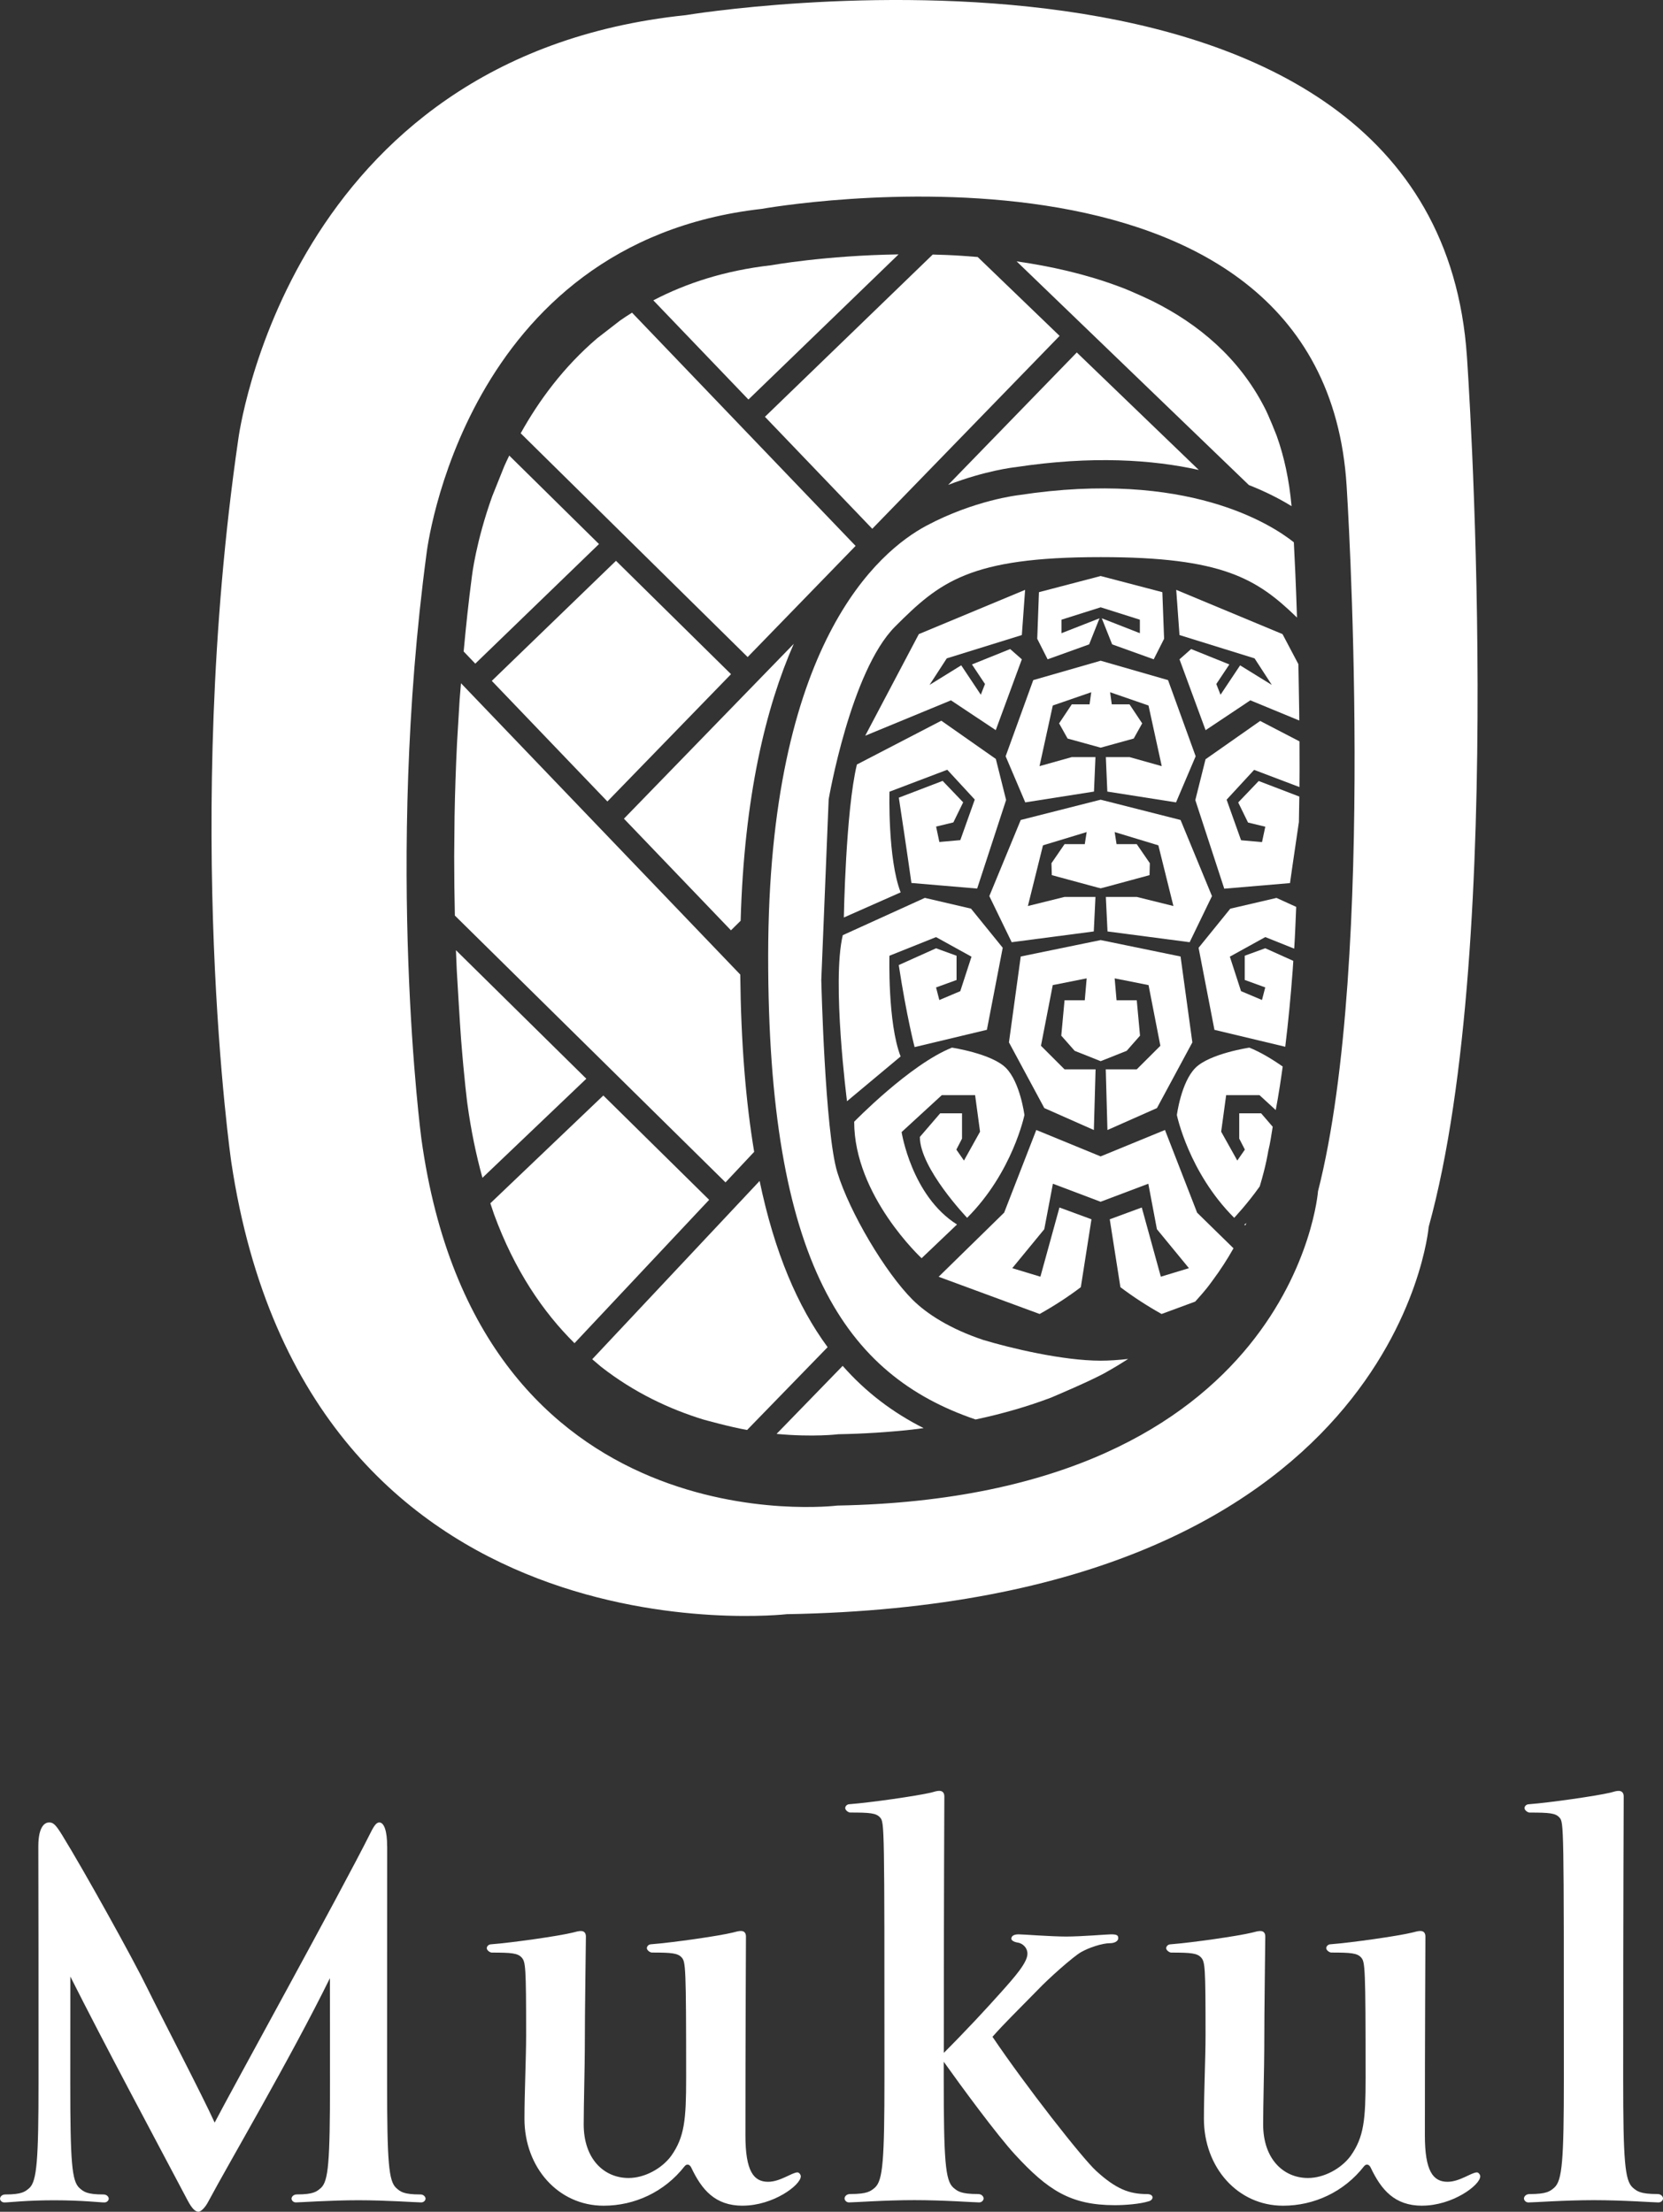 <?xml version="1.0" encoding="UTF-8"?>
<svg id="Layer_2" data-name="Layer 2" xmlns="http://www.w3.org/2000/svg" viewBox="0 0 437.33 581.77">
  <rect x="0" y="0" width="437.33" height="581.77" fill="#333333" stroke="none"/>
  <defs>
    <style>
      .cls-1 {
        fill: #fff;
      }
    </style>
  </defs>
  <g id="Layer_1-2" data-name="Layer 1">
    <g>
      <g>
        <path class="cls-1" d="M195.31,580.17c-7.29,0-10.78-4.22-13.54-10.06-.44-.87-1.18-1.02-1.76-.29-5.25,6.71-13.1,10.35-21.27,10.35-11.94,0-20.82-10.06-20.82-22.88,0-6.7.44-16.02.44-21.99,0-18.06-.15-19.24-1.16-20.4-1.04-1.15-2.63-1.31-7.88-1.31-.44,0-1.31-.58-1.31-1.16,0-.44.44-1.02,1.16-1.02,5.68-.44,17.78-2.18,21.42-3.07,1.01-.28,1.6-.42,2.18-.42,1.02,0,1.31.72,1.31,1.46,0,2.32-.29,18.64-.29,29.72,0,3.93-.29,14.7-.29,19.67,0,9.18,5.39,14.11,11.8,14.11,4.23,0,8.74-2.47,11.21-5.82,3.5-4.96,3.93-9.47,3.93-20.54,0-29.29-.14-30.46-1.16-31.63-1.02-1.15-2.63-1.31-7.86-1.31-.44,0-1.31-.58-1.31-1.16,0-.44.43-1.02,1.15-1.02,5.68-.44,17.78-2.18,21.42-3.07,1.02-.28,1.6-.42,2.18-.42,1.02,0,1.31.72,1.31,1.46,0,2.32-.14,26.51-.14,52.29,0,9.46,2.18,12.22,5.96,12.22,3.21,0,6.28-2.47,7.73-2.47.44,0,.87.59.87,1.03,0,2.32-7.28,7.72-15.28,7.72Z"/>
        <path class="cls-1" d="M302.07,579.01c-2.33.73-6.27,1.02-8.89,1.02-11.64,0-17.61-3.94-26.21-13.26-4.82-5.24-14.13-17.92-18.79-24.47v4.23c0,21.85.43,26.94,2.47,28.84,1.17,1.01,2.04,1.73,6.56,1.73,1.02,0,1.46.73,1.46,1.16s-.44,1.04-1.17,1.04c-1.31,0-9.32-.6-17.05-.6s-15.72.6-17.18.6c-.73,0-1.17-.6-1.17-1.04s.44-1.16,1.46-1.16c4.52,0,5.4-.72,6.56-1.73,2.04-1.9,2.47-7,2.47-28.84,0-66.87,0-67.16-1.15-68.47-1.02-1.16-2.62-1.31-7.88-1.31-.43,0-1.29-.58-1.29-1.18,0-.44.43-1.01,1.14-1.01,5.69-.44,17.78-2.19,21.43-3.05,1.01-.3,1.61-.46,2.19-.46,1.02,0,1.31.75,1.31,1.47,0,2.18-.14,24.32-.14,67.45,5.97-5.97,11.21-11.65,14.99-15.88,3.64-4.07,7-7.87,7-10.19,0-1.75-1.45-2.77-2.48-2.93-1.03-.14-1.75-.58-1.75-1.02,0-.57.43-1.16,1.91-1.16,1.16,0,8.42.58,12.51.58s10.78-.58,11.8-.58c1.6,0,1.89.29,1.89,1.02s-.88,1.31-2.19,1.31c-2.03,0-5.53,1.17-7.57,2.34-2.06,1.16-8.6,6.98-11.36,9.9-5.97,6.11-8.6,8.6-11.95,12.38,8.75,12.97,23.59,31.91,27.25,35.26,5.24,4.8,8.73,6.11,13.39,6.11,1.03,0,1.45.44,1.45.88s-.42.87-1.01,1.02Z"/>
        <path class="cls-1" d="M373.99,580.17c-7.28,0-10.78-4.22-13.55-10.06-.44-.87-1.17-1.02-1.75-.29-5.25,6.71-13.1,10.35-21.27,10.35-11.94,0-20.82-10.06-20.82-22.88,0-6.7.43-16.02.43-21.99,0-18.06-.14-19.24-1.16-20.4-1.03-1.15-2.62-1.31-7.88-1.31-.43,0-1.31-.58-1.31-1.16,0-.44.44-1.02,1.18-1.02,5.67-.44,17.77-2.18,21.4-3.07,1.02-.28,1.61-.42,2.18-.42,1.03,0,1.3.72,1.3,1.46,0,2.32-.27,18.64-.27,29.72,0,3.93-.29,14.7-.29,19.67,0,9.18,5.39,14.11,11.79,14.11,4.22,0,8.75-2.47,11.22-5.82,3.5-4.96,3.93-9.47,3.93-20.54,0-29.29-.14-30.46-1.17-31.63-1.02-1.15-2.63-1.31-7.86-1.31-.44,0-1.32-.58-1.32-1.16,0-.44.44-1.02,1.17-1.02,5.67-.44,17.77-2.18,21.42-3.07,1.02-.28,1.6-.42,2.18-.42,1.02,0,1.31.72,1.31,1.46,0,2.32-.14,26.51-.14,52.29,0,9.46,2.18,12.22,5.96,12.22,3.21,0,6.27-2.47,7.73-2.47.42,0,.87.59.87,1.03,0,2.32-7.29,7.72-15.3,7.72Z"/>
        <path class="cls-1" d="M436.17,579.31c-1.3,0-9.32-.6-17.04-.6s-15.74.6-17.19.6c-.73,0-1.17-.6-1.17-1.04s.44-1.16,1.46-1.16c4.52,0,5.39-.72,6.55-1.73,2.04-1.9,2.48-7,2.48-28.84,0-66.87,0-67.16-1.16-68.47-1.02-1.16-2.62-1.31-7.87-1.31-.44,0-1.32-.58-1.32-1.18,0-.44.43-1.01,1.18-1.01,5.68-.44,17.76-2.19,21.4-3.05,1.03-.3,1.61-.46,2.18-.46,1.04,0,1.33.75,1.33,1.47,0,2.33-.14,26.51-.14,74,0,21.85.44,26.94,2.47,28.84,1.17,1.01,2.04,1.73,6.55,1.73,1.03,0,1.46.73,1.46,1.16s-.43,1.04-1.16,1.04Z"/>
        <path class="cls-1" d="M110.5,577.21c-4.36,0-5.2-.72-6.31-1.71-1.98-1.82-2.39-6.73-2.39-27.79s0-52.48.02-62.08c0,0-.02,0-.02,0h0c.03-4.06-.82-6.27-2.05-6.27-.73,0-1.32.73-2.33,2.77-7.72,15.44-36.75,68.03-40.97,76.18-3.23-7.13-13.56-26.94-17.8-35.54-3.62-7.44-16.46-30.6-22.29-40.06-1.87-3.06-2.47-3.35-3.48-3.35-.89,0-2.8.76-2.8,6.27.05,9.6.05,41.81.05,62.08s-.42,25.97-2.39,27.79c-1.13.98-1.97,1.71-6.32,1.71-.99,0-1.41.68-1.41,1.11s.42.99,1.14.99c1.4,0,5.64-.57,13.08-.57s11.98.57,13.23.57c.71,0,1.14-.57,1.14-.99s-.44-1.11-1.41-1.11c-4.36,0-5.2-.72-6.31-1.71-1.99-1.82-2.4-6.73-2.4-27.79,0-10.5,0-19.68.02-27.82,9.09,18.07,22.04,42.21,30.8,58.81,1.16,2.19,2.02,3.06,2.91,3.06.58,0,1.73-1.02,2.62-2.77,5.26-9.87,21.62-37.69,31.93-58.67.02,8.05.02,17.06.02,27.38,0,21.05-.41,25.97-2.38,27.79-1.14.98-1.96,1.71-6.31,1.71-.99,0-1.42.68-1.42,1.11s.43.99,1.14.99c1.25,0,8.98-.57,16.41-.57s15.16.57,16.56.57c.71,0,1.13-.57,1.13-.99s-.43-1.11-1.4-1.11Z"/>
      </g>
      <g>
        <path class="cls-1" d="M385.77,93.83C377.53-28.81,180.36,3.98,180.36,3.98,75.29,14.92,62.64,115.69,62.64,115.69c-14.64,100.95-1.83,189.88-1.83,189.88,19.97,133.58,146.09,119.01,146.09,119.01,160.57-2.73,168.81-101.87,168.81-101.87,20.88-75.44,10.06-228.88,10.06-228.88ZM346.6,313.41s-6.17,80.39-126.4,82.6c0,0-94.44,11.82-109.39-96.5,0,0-9.59-72.12,1.37-153.98,0,0,9.47-81.72,88.15-90.59,0,0,147.63-26.59,153.8,72.86,0,0,8.1,124.43-7.54,185.6Z"/>
        <path class="cls-1" d="M192.22,244.71l2.55-2.52c.93-32.76,6.65-56.18,13.97-72.84l-44.66,45.99,28.14,29.36Z"/>
        <path class="cls-1" d="M249.33,127.55c9.79-3.78,17.31-4.63,17.72-4.67,20.15-3.07,36.05-1.97,48.2.73l-32.08-30.9-33.84,34.85Z"/>
        <path class="cls-1" d="M229.38,139.09l49.27-50.74-21.54-20.75c-2.75-.23-5.48-.42-8.14-.53,0,0-1.58-.06-3.68-.12l-44.13,42.68,28.22,29.45Z"/>
        <path class="cls-1" d="M328.44,127.59c4.62,1.82,8.35,3.78,11.21,5.55-.61-6.84-1.94-13.03-3.93-18.57,0,0-2.13-5.46-3.25-7.51-6.63-12.84-17.12-21.74-29.32-27.83,0,0-5.65-2.73-9-3.91-8.61-3.21-17.75-5.28-26.8-6.57l61.08,58.84Z"/>
        <path class="cls-1" d="M194.67,256.34l-73.44-76.63c-.11,1.43-.26,2.91-.36,4.32l-.68,11.38c-.33,6.65-.54,13.1-.65,19.3l-.1,10.52c0,5.46.07,10.66.18,15.59l71.17,70.18,7.54-8.03c-2.22-13.32-3.47-28.76-3.66-46.64Z"/>
        <polygon class="cls-1" points="159.73 210.81 192.24 177.33 161.99 147.51 129.33 179.09 159.73 210.81"/>
        <path class="cls-1" d="M124.99,174.56l32.53-31.46-23.6-23.27c-.45.94-.91,1.88-1.31,2.8l-3.17,7.91c-4.29,11.98-5.32,20.9-5.32,20.9-.89,6.74-1.59,13.37-2.19,19.92l3.05,3.19Z"/>
        <path class="cls-1" d="M186.49,315.59l-27.83-27.44-29.71,28.35c.43,1.31.82,2.48.98,2.92,5.38,14.66,12.82,25.63,21.15,33.88l35.41-37.71Z"/>
        <path class="cls-1" d="M221.6,359.27l-17.38,17.89c9.7.91,16.23.09,16.23.09,6.83-.13,13.25-.55,19.28-1.21,0,0,1.4-.17,3.16-.4-7.95-4.01-15.09-9.33-21.29-16.38Z"/>
        <path class="cls-1" d="M196.81,105.1l39.49-38.19c-19.31.29-33.57,2.87-33.57,2.87-12.04,1.37-22.25,4.69-30.92,9.22l25.01,26.09Z"/>
        <path class="cls-1" d="M217.64,354.34c-7.89-10.72-13.96-24.91-17.88-43.71l-44.02,46.89c1.06.92,2.02,1.74,2.29,1.95,8.8,6.9,18.19,11.22,26.93,13.91,0,0,7.08,1.98,11.51,2.75l21.18-21.79Z"/>
        <path class="cls-1" d="M154.19,283.74l-34.29-33.81c.07,1.8.14,3.6.22,5.3,0,0,.86,14.78,1.12,17.98.84,10.81,1.66,17.05,1.66,17.05.96,7.08,2.32,13.56,3.97,19.54l27.32-26.06Z"/>
        <path class="cls-1" d="M196.61,172.83l28.39-29.24-58.79-61.35c-1.08.68-2.15,1.36-3.16,2.08l-6,4.65c-8.82,7.53-15.33,16.38-20.12,25l59.68,58.85Z"/>
        <g>
          <polygon class="cls-1" points="289.74 162.63 292.47 169.49 303.4 173.42 306.13 168.02 305.67 155.76 289.45 151.51 273.22 155.76 272.77 168.02 275.5 173.42 286.42 169.49 289.15 162.63 279.14 166.55 279.14 163 289.45 159.74 289.45 159.73 289.45 159.73 289.45 159.74 299.76 163 299.76 166.55 289.74 162.63"/>
          <path class="cls-1" d="M327.22,322.09l.26.25c.09-.2.19-.42.29-.63-.19.12-.36.27-.55.39Z"/>
          <polygon class="cls-1" points="290.79 281.27 291.23 297.23 304.25 291.46 313.56 274.18 310.46 251.59 289.45 247.27 268.43 251.59 265.33 274.18 274.63 291.46 287.66 297.23 288.11 281.27 279.95 281.27 273.75 275.07 276.85 259.11 285.77 257.34 285.27 263.1 279.95 263.1 279.09 272.41 282.61 276.4 289.45 279.12 296.29 276.4 299.8 272.41 298.94 263.1 293.63 263.1 293.13 257.34 302.04 259.11 305.15 275.07 298.94 281.27 290.79 281.27"/>
          <path class="cls-1" d="M328.55,275.56s-10.41,1.55-14.18,5.32c-3.77,3.77-4.88,12.41-4.88,12.41,0,0,3.1,15.07,15.07,27.03,0,0,3.45-3.63,6.72-8.26,1.71-5.63,2.24-9.29,2.24-9.29.52-2.06.81-4.2,1.17-6.4l-3.04-3.53h-5.76v6.65l1.48,2.89-1.99,2.88-4.24-7.59,1.31-9.62h8.76l4.28,3.93c.3-1.62.75-4.08,1.09-6.36.26-1.66.5-3.38.74-5.09-2.95-2.06-5.97-3.85-8.77-4.97Z"/>
          <polygon class="cls-1" points="264.46 198.92 269.62 211.05 287.69 208.21 288.08 199.14 281.85 199.14 273.37 201.52 276.86 185.57 286.97 182.08 286.53 185.27 281.85 185.27 278.52 190.27 280.75 194.26 289.45 196.66 298.14 194.26 300.37 190.27 297.04 185.27 292.37 185.27 291.93 182.08 302.03 185.57 305.51 201.52 297.04 199.14 290.81 199.14 291.2 208.21 309.27 211.05 314.43 198.92 307.17 178.89 289.45 173.79 271.72 178.89 264.46 198.92"/>
          <path class="cls-1" d="M253,292.84h-5.76l-5.34,6.21c0,8.25,12.43,21.27,12.43,21.27,11.97-11.96,15.07-27.03,15.07-27.03,0,0-1.11-8.64-4.88-12.41-3.77-3.76-14.18-5.32-14.18-5.32-11.08,4.43-25.71,19.49-25.71,19.49,0,19.5,17.73,35.9,17.73,35.9l9.31-8.87c-11.96-7.53-14.57-24.31-14.57-24.31l10.58-9.72h8.75l1.3,9.62-4.23,7.59-2-2.88,1.49-2.89v-6.65Z"/>
          <path class="cls-1" d="M317.04,199.66l-2.7,10.79,7.61,23.3,17.29-1.47s.86-6.16,2.34-16.07c.04-2.18.09-4.38.11-6.52v-.17s-10.68-4.09-10.68-4.09l-5.39,5.64,2.58,5.28,4.54,1.1-.86,4.05-5.51-.49-3.8-10.67,7.23-7.84,11.92,4.52.03-4.69c0-2.49,0-4.91-.02-7.33l-10.34-5.37-14.34,10.06Z"/>
          <path class="cls-1" d="M323.54,239.01l-8.34,10.29,4.17,21.58,18.62,4.45c.79-6.45,1.44-13.16,1.95-20.04.04-.49.1-1.48.17-2.55l-7.38-3.32-5.39,1.96v6.38l5.39,1.96-.86,3.31-5.51-2.33-2.94-9.07,9.32-5.15,7.6,3.04c.03-.42.05-.7.05-.7.21-3.4.33-6.85.48-10.28l-5.18-2.36-12.14,2.83Z"/>
          <path class="cls-1" d="M221.89,241.34l14.96-6.62c-3.43-8.83-2.94-26.48-2.94-26.48l15.2-5.77,7.23,7.84-3.8,10.67-5.51.49-.86-4.05,4.54-1.1,2.58-5.28-5.4-5.64-11.52,4.41c2.08,13.59,3.31,22.44,3.31,22.44l17.29,1.47,7.61-23.3-2.7-10.79-14.34-10.06-22.2,11.52c-2.95,12.26-3.43,40.22-3.43,40.22Z"/>
          <path class="cls-1" d="M289.45,357.9c-9.97,0-23.72-3.3-30.83-5.44-8.79-2.93-14.91-6.88-18.65-10.61-7.13-7.13-16.5-22.86-19.77-33.47-3.27-10.61-4.22-50.61-4.22-50.61l1.94-47.52s5.77-33.74,17.48-45.45c11.71-11.72,19.57-18.26,53.92-18.26.05,0,.08,0,.12,0,.04,0,.08,0,.12,0,31.96,0,40.99,5.67,51.52,15.9-.14-4.4-.3-8.42-.45-11.89,0,0-.25-5.43-.38-7.91-5.88-4.69-28.15-19.15-72.26-12.42-.28.03-11.81,1.35-24.39,8.07-12.48,6.67-41.51,31.02-41.59,113-.08,80.96,20.35,110.45,54.54,122.08,7.26-1.54,13.84-3.48,19.79-5.73,0,0,11.04-4.63,14.79-6.84,1.94-1.09,3.78-2.21,5.55-3.35-2.53.28-5,.45-7.25.45Z"/>
          <path class="cls-1" d="M314.81,318.96l-8.45-21.74-16.92,6.95h0l-16.92-6.95-8.45,21.74-17.23,16.87,26.56,9.79c3.98-2.23,7.57-4.58,10.83-7.05l2.8-17.86-8.42-3.1-5.01,18.2-7.4-2.24,8.42-10.25,2.27-11.96,12.54,4.74,12.55-4.74,2.26,11.96,8.42,10.25-7.39,2.24-5.01-18.2-8.42,3.1,2.8,17.86c3.26,2.46,6.85,4.82,10.83,7.05l8.84-3.26c.9-1.02,1.83-2.03,2.65-3.05,0,0,.53-.58,1.87-2.43,2.16-2.9,3.99-5.77,5.55-8.54l-9.58-9.38Z"/>
          <path class="cls-1" d="M222.75,289.65l14.09-11.77c-3.43-8.83-2.94-26.49-2.94-26.49l12.26-4.9,9.32,5.15-2.95,9.07-5.51,2.33-.86-3.31,5.39-1.96v-6.38l-5.39-1.96-9.81,4.41c2.08,13.59,4.17,21.58,4.17,21.58l19.01-4.55,4.16-21.58-8.34-10.29-12.14-2.83-21.58,9.81c-2.94,12.26,1.11,43.65,1.11,43.65Z"/>
          <polygon class="cls-1" points="290.81 235.92 291.25 245 312.85 247.83 318.72 235.7 310.46 215.68 290.3 210.56 289.45 210.35 288.59 210.56 268.43 215.68 260.17 235.7 266.05 247.83 287.64 245 288.08 235.92 279.95 235.92 270.31 238.31 274.28 222.35 285.77 218.86 285.27 222.04 279.95 222.04 276.51 227.05 276.6 230.19 288.59 233.44 289.45 233.65 290.3 233.44 302.3 230.19 302.38 227.05 298.94 222.04 293.63 222.04 293.13 218.86 304.62 222.35 308.58 238.31 298.94 235.92 290.81 235.92"/>
          <polygon class="cls-1" points="227.53 193.52 250.08 184.21 261.86 192.05 268.72 173.42 265.65 170.72 255.6 174.77 259.03 179.92 257.93 182.73 252.78 175 244.44 180.16 248.98 173.17 268.72 167.04 269.58 155.15 241.63 166.79 227.53 193.52"/>
          <path class="cls-1" d="M309.32,155.15l.86,11.89,19.74,6.13,4.54,6.99-8.34-5.15-5.15,7.73-1.11-2.82,3.43-5.15-10.05-4.05-3.06,2.7,6.86,18.64,11.77-7.85,12.87,5.31-.03-2.89c-.05-3.48-.1-6.87-.17-10.11l-.04-1.83-4.17-7.9-27.95-11.64Z"/>
        </g>
      </g>
    </g>
  </g>
</svg>